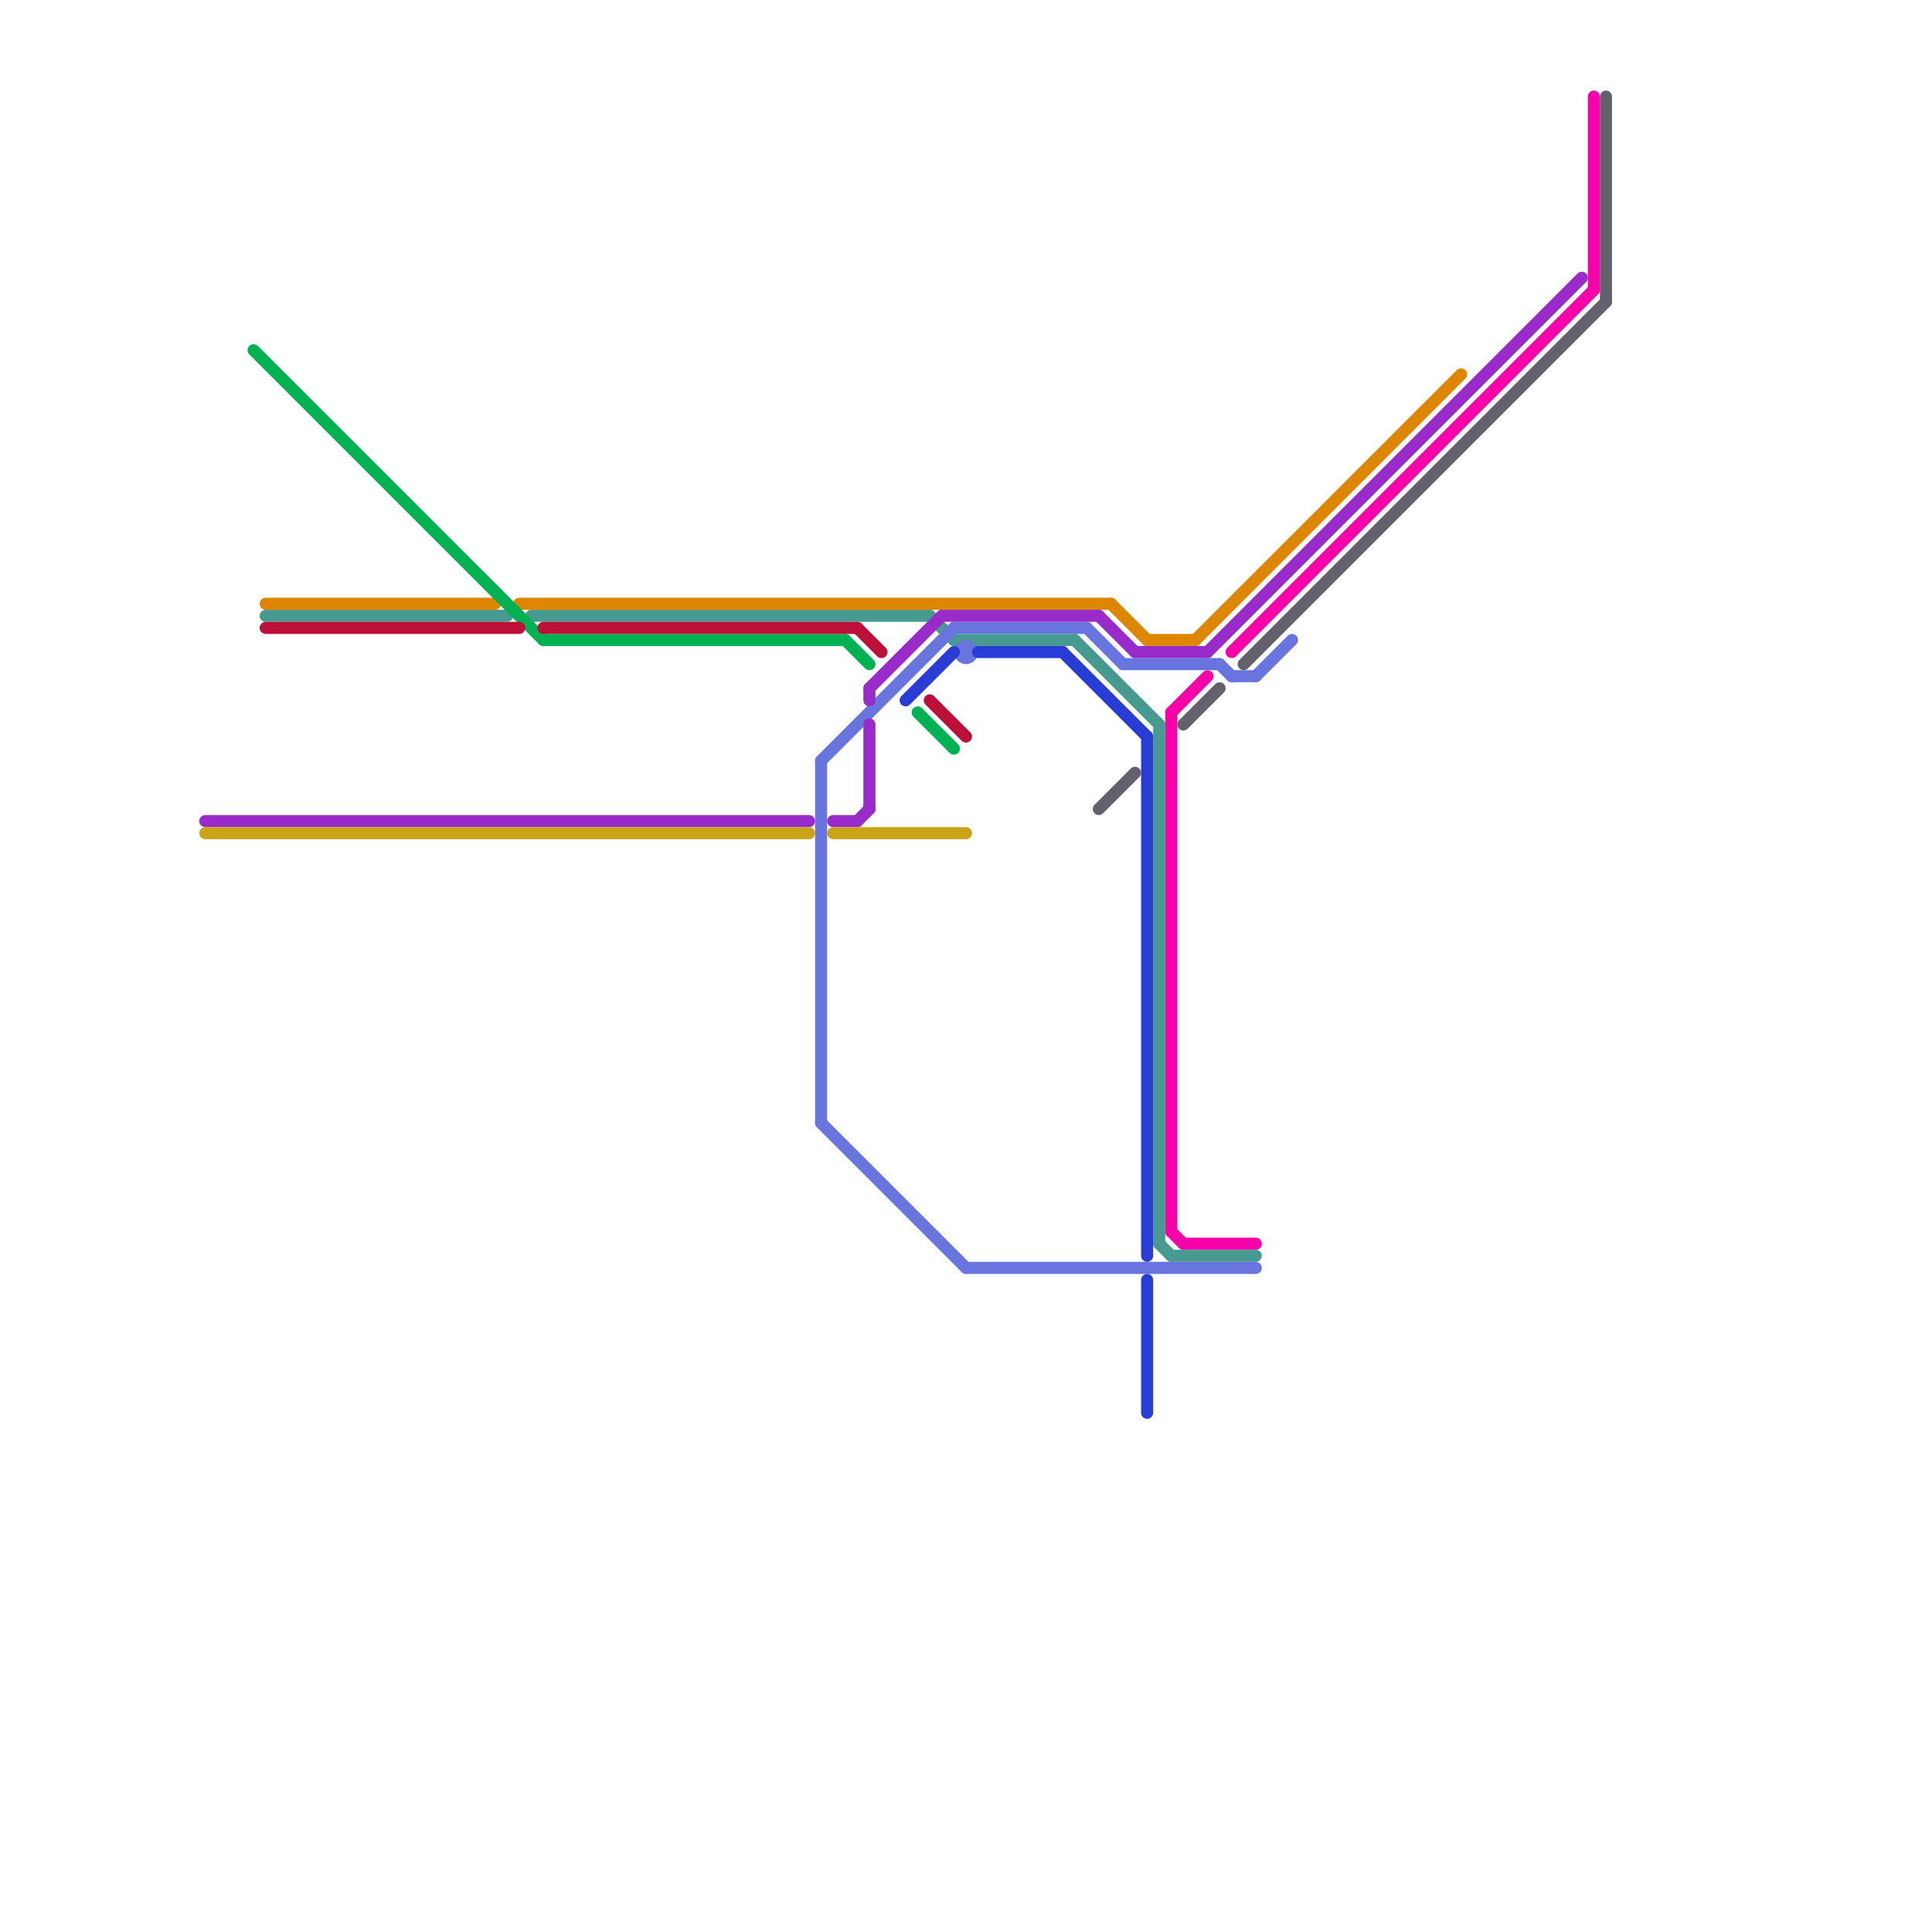 
<svg version="1.1" xmlns="http://www.w3.org/2000/svg" viewBox="0 0 160 160">
<style>text { font: 1px Helvetica; font-weight: 600; white-space: pre; dominant-baseline: central; } line { stroke-width: 1; fill: none; stroke-linecap: round; stroke-linejoin: round; } .c0 { stroke: #f901aa } .c1 { stroke: #479a90 } .c2 { stroke: #6875df } .c3 { stroke: #df8600 } .c4 { stroke: #982bca } .c5 { stroke: #63616b } .c6 { stroke: #caa316 } .c7 { stroke: #00b251 } .c8 { stroke: #bd1038 } .c9 { stroke: #293dd6 }</style><defs><g id="wm-xf"><circle r="1.2" fill="#000"/><circle r="0.9" fill="#fff"/><circle r="0.6" fill="#000"/><circle r="0.3" fill="#fff"/></g><g id="wm"><circle r="0.6" fill="#000"/><circle r="0.3" fill="#fff"/></g></defs><line class="c0" x1="132" y1="8" x2="132" y2="24"/><line class="c0" x1="98" y1="103" x2="104" y2="103"/><line class="c0" x1="97" y1="59" x2="97" y2="102"/><line class="c0" x1="102" y1="54" x2="132" y2="24"/><line class="c0" x1="97" y1="102" x2="98" y2="103"/><line class="c0" x1="97" y1="59" x2="100" y2="56"/><line class="c1" x1="97" y1="104" x2="104" y2="104"/><line class="c1" x1="22" y1="51" x2="42" y2="51"/><line class="c1" x1="77" y1="51" x2="79" y2="53"/><line class="c1" x1="89" y1="53" x2="96" y2="60"/><line class="c1" x1="96" y1="103" x2="97" y2="104"/><line class="c1" x1="96" y1="60" x2="96" y2="103"/><line class="c1" x1="79" y1="53" x2="89" y2="53"/><line class="c1" x1="44" y1="51" x2="77" y2="51"/><line class="c2" x1="79" y1="52" x2="90" y2="52"/><line class="c2" x1="68" y1="63" x2="79" y2="52"/><line class="c2" x1="68" y1="93" x2="80" y2="105"/><line class="c2" x1="102" y1="56" x2="104" y2="56"/><line class="c2" x1="68" y1="63" x2="68" y2="93"/><line class="c2" x1="80" y1="105" x2="104" y2="105"/><line class="c2" x1="104" y1="56" x2="107" y2="53"/><line class="c2" x1="90" y1="52" x2="93" y2="55"/><line class="c2" x1="93" y1="55" x2="101" y2="55"/><line class="c2" x1="101" y1="55" x2="102" y2="56"/><circle cx="80" cy="54" r="1" fill="#6875df" /><line class="c3" x1="92" y1="50" x2="95" y2="53"/><line class="c3" x1="22" y1="50" x2="41" y2="50"/><line class="c3" x1="43" y1="50" x2="92" y2="50"/><line class="c3" x1="95" y1="53" x2="99" y2="53"/><line class="c3" x1="99" y1="53" x2="121" y2="31"/><line class="c4" x1="78" y1="51" x2="91" y2="51"/><line class="c4" x1="17" y1="68" x2="67" y2="68"/><line class="c4" x1="72" y1="57" x2="72" y2="58"/><line class="c4" x1="72" y1="57" x2="78" y2="51"/><line class="c4" x1="100" y1="54" x2="131" y2="23"/><line class="c4" x1="91" y1="51" x2="94" y2="54"/><line class="c4" x1="69" y1="68" x2="71" y2="68"/><line class="c4" x1="94" y1="54" x2="100" y2="54"/><line class="c4" x1="72" y1="60" x2="72" y2="67"/><line class="c4" x1="71" y1="68" x2="72" y2="67"/><line class="c5" x1="133" y1="8" x2="133" y2="25"/><line class="c5" x1="103" y1="55" x2="133" y2="25"/><line class="c5" x1="91" y1="67" x2="94" y2="64"/><line class="c5" x1="98" y1="60" x2="101" y2="57"/><line class="c6" x1="69" y1="69" x2="80" y2="69"/><line class="c6" x1="17" y1="69" x2="67" y2="69"/><line class="c7" x1="70" y1="53" x2="72" y2="55"/><line class="c7" x1="76" y1="59" x2="79" y2="62"/><line class="c7" x1="21" y1="29" x2="45" y2="53"/><line class="c7" x1="45" y1="53" x2="70" y2="53"/><line class="c8" x1="77" y1="58" x2="80" y2="61"/><line class="c8" x1="22" y1="52" x2="43" y2="52"/><line class="c8" x1="45" y1="52" x2="71" y2="52"/><line class="c8" x1="71" y1="52" x2="73" y2="54"/><line class="c9" x1="88" y1="54" x2="95" y2="61"/><line class="c9" x1="75" y1="58" x2="79" y2="54"/><line class="c9" x1="95" y1="61" x2="95" y2="104"/><line class="c9" x1="95" y1="106" x2="95" y2="117"/><line class="c9" x1="81" y1="54" x2="88" y2="54"/>
</svg>
